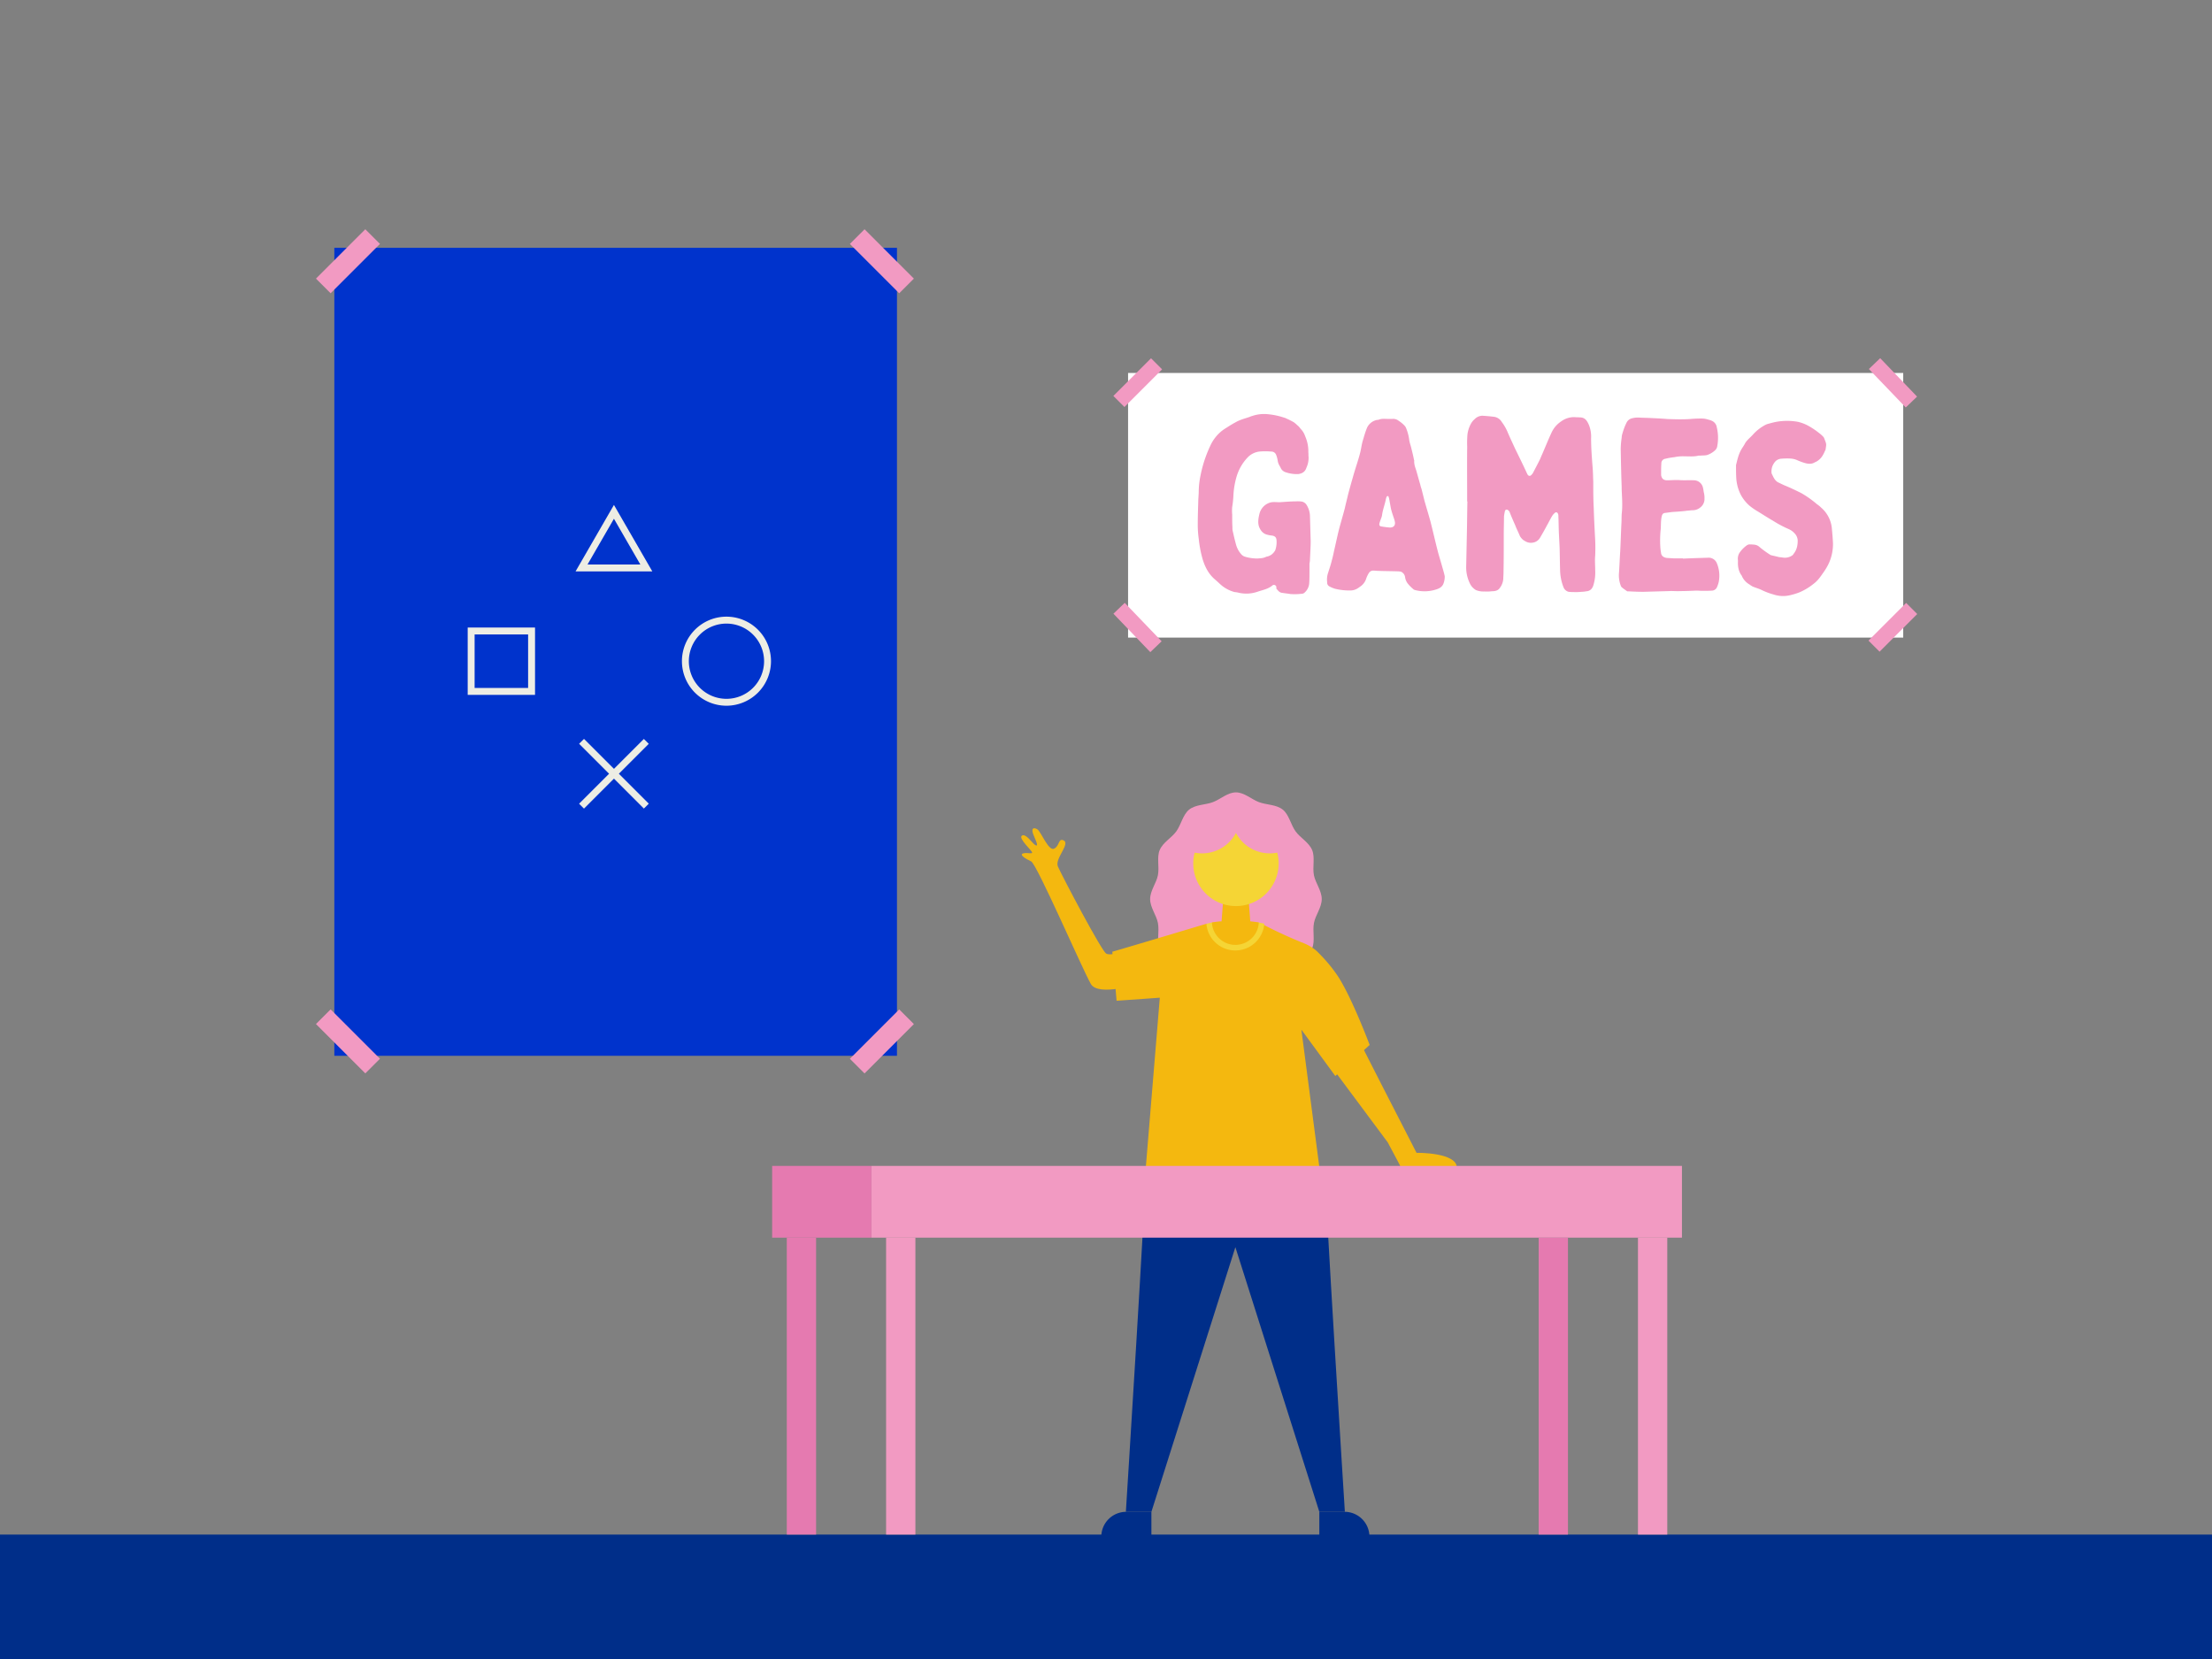 <svg xmlns="http://www.w3.org/2000/svg" width="1600" height="1200" viewBox="0 0 1600 1200"><rect x="0" y="0" width="1600" height="1200" fill="#808080" stroke="none"/><rect y="1110" width="1600" height="90" fill="#002e89"/><rect x="153.1" y="267.98" width="584.44" height="406.97" transform="translate(916.78 26.15) rotate(90)" fill="#03c"/><rect x="630.39" y="163.74" width="15" height="50.48" transform="translate(53.2 506.41) rotate(-45)" fill="#f29ac2"/><rect x="226.45" y="181.48" width="50.48" height="15" transform="translate(-59.91 233.32) rotate(-45)" fill="#f29ac2"/><rect x="244.19" y="728.01" width="15" height="50.48" transform="translate(-458.91 398.6) rotate(-45)" fill="#f29ac2"/><rect x="612.65" y="745.75" width="50.48" height="15" transform="translate(-345.8 671.72) rotate(-45)" fill="#f29ac2"/><path d="M525.48,510.47a32.21,32.21,0,1,1,32.2-32.21A32.25,32.25,0,0,1,525.48,510.47Zm0-59.41a27.21,27.21,0,1,0,27.2,27.2A27.24,27.24,0,0,0,525.48,451.06Z" fill="#edede4"/><path d="M471.84,413.31H416.32l27.76-48.08Zm-46.86-5h38.2l-19.1-33.08Z" fill="#edede4"/><path d="M387,502.62h-48.7V453.91H387Zm-43.7-5H382V458.91h-38.7Z" fill="#edede4"/><rect x="410.95" y="557.16" width="66.26" height="5" transform="translate(-265.68 477.97) rotate(-45)" fill="#edede4"/><rect x="441.58" y="526.53" width="5" height="66.26" transform="translate(-265.67 477.93) rotate(-45)" fill="#edede4"/><rect x="815.97" y="269.78" width="560.68" height="191.41" fill="#fff"/><rect x="803.72" y="271.16" width="38.53" height="11.34" transform="translate(45.27 662.97) rotate(-45)" fill="#f29ac2"/><rect x="1349.93" y="448.16" width="38.53" height="11.34" transform="translate(80.08 1101.01) rotate(-45)" fill="#f29ac2"/><rect x="1363.53" y="257.57" width="11.34" height="38.53" transform="translate(189.66 1025.19) rotate(-43.82)" fill="#f29ac2"/><rect x="817.12" y="434.57" width="11.34" height="38.53" transform="translate(-85.09 696.13) rotate(-43.82)" fill="#f29ac2"/><path d="M937.2,362.66a20.17,20.17,0,0,1,4.55.17,5.34,5.34,0,0,1,3.15,2.1,15.83,15.83,0,0,1,2.63,8.23c.17,6.12.35,12.07.52,18.2,0,4.55-.35,9.1-.52,13.65a13.85,13.85,0,0,1-.35,2.62v5.25c0,3,0,5.95-.18,8.92a9.9,9.9,0,0,1-3.15,6.65,3.18,3.18,0,0,1-2.45,1.05,40.87,40.87,0,0,1-8,.18c-2.1-.35-4-.53-6.12-.88-1.75-.17-2.8-1.57-3.85-2.8-.35-.17-.18-.87-.18-1.22a1.8,1.8,0,0,0-2.8-1.4.17.17,0,0,1-.17.17c-2.8,2.28-6,3-9.27,4l-1.58.52a24.53,24.53,0,0,1-13.3.7,19.16,19.16,0,0,0-3.15-.52,25,25,0,0,1-10.85-6.13c-1.05-1-2.1-1.92-3.32-3-4.55-3.85-7.18-8.92-8.93-14.7a84.19,84.19,0,0,1-2.8-14.7,72,72,0,0,1-.7-10.67c0-5.25.18-10.68.35-15.93,0-2.62.35-5.25.35-7.87a59.15,59.15,0,0,1,1.23-11,91.27,91.27,0,0,1,7-21.52,29.37,29.37,0,0,1,8.22-10.85c1.93-1.57,4.2-2.8,6.3-4.2,1.23-.7,2.28-1.4,3.68-2.1,3.15-1.92,6.82-2.8,10.32-4a12.57,12.57,0,0,1,1.93-.7,26.66,26.66,0,0,1,11.72-1.23,50.92,50.92,0,0,1,11.37,2.45,4.62,4.62,0,0,1,1.4.53,54.15,54.15,0,0,1,5.6,2.8c1.23.87,2.28,1.92,3.5,3,.7.7,1.23,1.58,1.93,2.28a13.73,13.73,0,0,1,2.8,4.9,26.69,26.69,0,0,1,2.27,11.55c.18,1.05,0,2.27.18,3.32a17.26,17.26,0,0,1-1.58,7.88c-.87,2.8-3,4.2-5.95,4.55a24.67,24.67,0,0,1-8.75-1.23,5.88,5.88,0,0,1-3.67-2.8,18.45,18.45,0,0,0-1-1.92,10.16,10.16,0,0,1-1.4-3.85,18,18,0,0,0-1.23-4.38,3.66,3.66,0,0,0-3.49-2.1,47.29,47.29,0,0,0-8.58,0,14.23,14.23,0,0,0-7.87,3.68,34.13,34.13,0,0,0-8.58,14.52,58.77,58.77,0,0,0-2.27,13.47,68.37,68.37,0,0,1-.88,8.4,29,29,0,0,0,0,5.43V373c0,2.8,0,5.78.18,8.58a9.69,9.69,0,0,0,.35,3.15c.7,3.15,1.4,6.12,2.27,9.27a17.35,17.35,0,0,0,3.68,6.83,5.93,5.93,0,0,0,3,1.92,31.59,31.59,0,0,0,8.93,1.23c1.92-.18,3.85-.18,5.6-1,.35-.18.52-.18.87-.35a8.44,8.44,0,0,0,5.77-3.85,2.43,2.43,0,0,0,.53-.88,17.7,17.7,0,0,0,.87-7.35c-.17-1.92-1.22-2.8-3.15-3.15a19.45,19.45,0,0,1-4.37-.87c-2.45-.88-4-2.8-5.07-5.43-1.05-3-.53-6.12.17-9.1a11.67,11.67,0,0,1,3-5.6,11.14,11.14,0,0,1,5.24-3c2.45-.53,4.9,0,7.18-.18C929.85,363,933.53,362.66,937.2,362.66Z" fill="#f29ac2"/><path d="M1007.19,303a6.37,6.37,0,0,1,4.55,1.4,22.17,22.17,0,0,1,4.38,3.67,6.15,6.15,0,0,1,.87,1.4,33.9,33.9,0,0,1,2.28,8.23c.17,2.1,1.05,4.2,1.57,6.47.7,2.8,1.4,5.6,1.93,8.4a1.36,1.36,0,0,1,.17.7c-.17,2.45.7,4.73,1.4,6.83,1.05,3.5,1.93,7,3,10.49a18.62,18.62,0,0,0,.87,3l2.1,8.4c1.4,5.07,3,10.15,4.38,15.22,1.75,6.83,3.32,13.83,5.07,20.65,1,4,2.28,7.88,3.33,11.73.7,2.45,1.4,4.72,1.92,7.17a13.8,13.8,0,0,1-.87,5.25c-1,2.8-3.5,3.85-5.95,4.55a26.89,26.89,0,0,1-14.88.17.86.86,0,0,0-.52-.17,28.45,28.45,0,0,1-4-3.85,9.74,9.74,0,0,1-2.45-5.25,5,5,0,0,0-3.15-4c-.52,0-1-.18-1.57-.18-4.9-.17-9.8-.17-14.7-.35-.87,0-1.92-.17-3-.17a3.71,3.71,0,0,0-3.68,1.57,19.74,19.74,0,0,0-1.92,3.85,10.91,10.91,0,0,1-4.73,6.3,15,15,0,0,1-2.1,1.4,9.94,9.94,0,0,1-5.07,1.22,43.21,43.21,0,0,1-10.68-1.22,21.41,21.41,0,0,1-4.2-1.75,3.1,3.1,0,0,1-1.57-3,15.1,15.1,0,0,1,.7-6.83c.87-2.8,1.92-5.77,2.62-8.75.88-3,1.4-5.95,2.1-8.92,1-4.38,1.93-8.75,3-13.13,1.4-5.42,3-10.67,4.37-15.92.7-3.33,1.58-6.48,2.28-9.63.87-3.32,1.75-6.47,2.62-9.62.7-2.28,1.23-4.37,1.93-6.65,1.4-4.72,3-9.27,4.2-14,.7-2.62,1-5.42,1.75-8.22,1-3.33,1.92-6.83,3.32-10.15a10.12,10.12,0,0,1,7.35-5.6h.7c2.27-1.05,4.55-.7,7-.7Zm-1.75,78.57c2.63,0,4-1.58,3.5-4.2a18.62,18.62,0,0,0-.87-3c-.7-2.1-1.4-4.2-1.93-6.3-.52-2.62-.87-5.07-1.4-7.7-.17-.35-.17-.7-.35-1.05-.35-.7-.87-.7-1.4,0a16.3,16.3,0,0,0-.52,1.58c-.7,3.85-2.28,7.7-2.8,11.72a7.72,7.72,0,0,1-.53,1.93c-.35,1.05-.87,2.27-1.22,3.5-.52,1.75-.18,2.62,1.57,2.8,1.93.35,3.68.52,5.43.7Z" fill="#f29ac2"/><path d="M1061.26,323.11a72.29,72.29,0,0,1,.18-8.75,21.79,21.79,0,0,1,2.62-8.05,11.63,11.63,0,0,1,2.63-3.15,7.85,7.85,0,0,1,5.6-2.45c2.62.18,5.07.35,7.7.7a7.7,7.7,0,0,1,6.3,3.85,33.58,33.58,0,0,1,4.37,7.7c1.58,3.68,3.33,7.35,5.08,11.2,3,6.13,6,12.25,8.92,18.55a4,4,0,0,0,.53.88,1.51,1.51,0,0,0,2.27.17,9.74,9.74,0,0,0,1.23-1.4c1.75-3.32,3.49-6.65,5.24-10.15.53-1.22,1-2.45,1.58-3.67,2.27-5.25,4.37-10.5,6.82-15.75a19.42,19.42,0,0,1,7-8.05,15.61,15.61,0,0,1,10-3c1,.18,2.1,0,3.15.18a6.69,6.69,0,0,1,1.92.17c2.8.7,3.85,3,4.9,5.25a22.77,22.77,0,0,1,1.58,9.63c0,6.82.52,13.65,1.05,20.47.35,3.68.35,7.35.52,11,0,6.29,0,12.59.35,19.07.18,6.65.53,13.3.88,20.12a129,129,0,0,1,.17,14.18c-.35,3.5,0,7,0,10.5a31.2,31.2,0,0,1-1.22,10.67c-.7,2.62-2.28,4.55-5.25,4.72a18.75,18.75,0,0,1-3.15.35,41.67,41.67,0,0,1-6.65.18,17.53,17.53,0,0,1-3-.18,5.35,5.35,0,0,1-3.67-3.32,35.54,35.54,0,0,1-2.45-12.25c-.18-5.42-.18-10.85-.35-16.45-.18-3.5-.35-7-.53-10.5-.17-4-.17-7.87-.35-11.9a6.16,6.16,0,0,0-.17-1.75c-.53-1.4-1.58-1.75-2.63-.7a9.28,9.28,0,0,0-1.75,2.1c-1.4,2.28-2.45,4.55-3.67,6.65-1.58,3-3.15,5.78-4.9,8.75a7.3,7.3,0,0,1-5.6,3.85,7.74,7.74,0,0,1-5.25-1.05,10.34,10.34,0,0,0-1.22-.7,10.71,10.71,0,0,1-2.63-3c-1.05-2.63-2.45-5.25-3.5-8.05-1.4-3.15-2.8-6.3-4-9.45a3.46,3.46,0,0,0-1.58-1.58,1.31,1.31,0,0,0-1.75.88,33.17,33.17,0,0,0-.7,4c0,4.38-.17,8.58-.17,12.78,0,9.45,0,18.72-.18,28,0,1.4-.17,3-.17,4.37a12.26,12.26,0,0,1-2.45,6.47c-1.23,1.93-3.33,2.45-5.6,2.45a31.93,31.93,0,0,1-5.78.18,13.9,13.9,0,0,1-6-1.05,11.06,11.06,0,0,1-4.55-5.25,26.37,26.37,0,0,1-2.45-11.55c.18-8.57.35-17,.53-25.37.17-7.35.17-14.53.35-21.88h-.18C1061.26,349.71,1061.09,336.41,1061.26,323.11Z" fill="#f29ac2"/><path d="M1235.2,403.43a6.36,6.36,0,0,1,6.65,4,23.17,23.17,0,0,1,1.4,13.29,20.31,20.31,0,0,1-1.4,4.2,4.13,4.13,0,0,1-3.33,2.28c-2.45.17-4.72.17-7.17.17-1.4,0-2.8-.17-4.38-.17-3.85.17-7.87.35-11.72.35-2.8.17-5.42-.18-8,0l-18.55.52c-3.67,0-7.35-.17-11-.35h-.7c-1.4-1.05-2.8-1.92-4-3a2.86,2.86,0,0,1-.7-1.23,20.57,20.57,0,0,1-1.22-9.27c.35-5.25.52-10.32.87-15.4.35-6.82.53-13.65.88-20.47.17-2.63,0-5.43.35-8.05.52-5.6,0-11.2-.18-16.62v-1.41c-.35-9.27-.52-18.37-.7-27.64a65.21,65.21,0,0,1,.7-8.05,12.37,12.37,0,0,1,.7-3.5,41.42,41.42,0,0,1,3-7.7,5.88,5.88,0,0,1,3.15-2.63,16.57,16.57,0,0,1,5.77-.7c3,.18,6,.18,8.93.35,3.85.18,7.7.35,11.55.7,5.42.18,10.84.35,16.27,0a85.29,85.29,0,0,1,9.45-.35,18,18,0,0,1,4.2.88,10,10,0,0,1,2.45.87,6,6,0,0,1,3.32,4.55,32.57,32.57,0,0,1,.35,13.65,5,5,0,0,1-1.57,3,15.71,15.71,0,0,1-5.43,3.32c-1.57.53-3.32.35-5.07.53h-1.4c-3.33.87-6.83.52-10.33.52a29.62,29.62,0,0,0-6.82.53c-.7.17-1.57.17-2.45.35a37.52,37.52,0,0,0-4.37.87,3.3,3.3,0,0,0-3,3.5c-.17,2.28-.17,4.55-.17,6.83v1.57c.35,1.75,1,3,2.8,3.5a5.24,5.24,0,0,0,1.75.18c1.92,0,4-.18,6-.18h2.1c3.67.35,7.34,0,10.84.18a6.79,6.79,0,0,1,6.83,5.59c.35,1.23.35,2.45.7,3.68a15.63,15.63,0,0,1,.35,4,7.6,7.6,0,0,1-3.15,6.48,8.49,8.49,0,0,1-5.25,1.92c-1.58,0-3.15.35-4.73.35a2.16,2.16,0,0,1-1,.18c-3,.35-5.94.52-8.74.7-1.93.17-3.85.52-5.6.7-1.58.17-2.1,1.05-2.45,2.45-.7,3-.53,5.95-.7,8.92a79,79,0,0,0-.35,12.95,38.45,38.45,0,0,0,.52,4.38c.18,2.45,1.93,3.5,4,3.85,1.75.17,3.5.17,5.25.35h6.64v.17C1223.12,403.78,1229.25,403.61,1235.2,403.43Z" fill="#f29ac2"/><path d="M1257.07,405a8.05,8.05,0,0,1,1.75-5.95,21.17,21.17,0,0,1,4.9-4.73,8.74,8.74,0,0,1,1.22-.52,33.33,33.33,0,0,1,4,.17,6.54,6.54,0,0,1,3.85,1.75A66.41,66.41,0,0,0,1280,401a4,4,0,0,0,.88.53c1.92.52,3.85.87,5.77,1.4.88.17,1.93.17,2.8.35a9.33,9.33,0,0,0,7-1.58c.35-.17.53-.52.88-1.05,2.27-2.8,3-5.95,3-9.62a7.77,7.77,0,0,0-2.1-5.08,12.65,12.65,0,0,0-4.2-3.15,81.7,81.7,0,0,1-11.55-6.12c-3.67-2.1-7.17-4.38-10.85-6.65a48.12,48.12,0,0,1-6.12-4.2,28.58,28.58,0,0,1-6.12-7.53,30.7,30.7,0,0,1-3.5-12.42c-.18-3-.18-5.95-.18-8.92v-.53c.88-3.5,1.58-6.82,3.15-10,1-2.1,2.45-3.85,3.5-5.95,1.4-2.28,3.67-4,5.6-6.13a31.87,31.87,0,0,1,8-6.47,11.21,11.21,0,0,1,3.32-1.4c1.93-.53,3.85-1.05,5.78-1.4a44.2,44.2,0,0,1,15.22,0,29.68,29.68,0,0,1,7.53,2.8,55.26,55.26,0,0,1,7.87,5.25,22.64,22.64,0,0,1,3.15,2.8c.18.17.35.52.53.7.17.52.35.87.52,1.4,1.23,3.15,1.23,3.15.7,6.47a2.83,2.83,0,0,1-.52,1.58,22.42,22.42,0,0,1-1.75,3.5,12.26,12.26,0,0,1-4.9,4.55c-.18,0-.35.17-.53.17-2.62,1.75-5.42,1.23-8.22.35a42.11,42.11,0,0,1-4.2-1.57,14.64,14.64,0,0,0-5.43-1.4,48.46,48.46,0,0,0-7.17.17,6.61,6.61,0,0,0-4.55,3,10.44,10.44,0,0,0-1.93,6.82,2.16,2.16,0,0,0,.18,1c1.22,2.45,2.1,4.9,4.72,6.3,1.58.7,3.15,1.57,4.9,2.27,3.85,1.58,7.88,3.5,11.73,5.43a73.68,73.68,0,0,1,11.37,8.05,20.13,20.13,0,0,1,3,2.45,22.52,22.52,0,0,1,7.7,14.52c.35,3.68.7,7.53.87,11.38a33.54,33.54,0,0,1-3.5,15.4,42.15,42.15,0,0,1-3.67,5.95c-1.93,2.8-3.85,5.6-6.65,7.69a43.61,43.61,0,0,1-10.33,6.3,49.39,49.39,0,0,1-6.82,2.1,21.68,21.68,0,0,1-12.08-.52,49.18,49.18,0,0,1-8.4-3.15c-2.1-1.05-4.2-1.58-6.3-2.45a7.3,7.3,0,0,1-1.57-.88c-.35-.17-.7-.52-1-.69a13.26,13.26,0,0,1-5.42-5.78c0-.18-.18-.35-.18-.52-2.45-3.15-3-6.83-2.8-10.68Z" fill="#f29ac2"/><path d="M956.05,650.33c0,6.08-4.55,11.61-5.63,17.28-1.15,6,.94,12.81-1.27,18.13-2.34,5.62-8.7,8.9-12,13.58-3.55,4.95-4.73,12-9.2,15.66-4.69,3.81-11.79,3.4-17.26,5.46S900,727.5,894,727.5s-11.17-5-16.67-7.06-12.57-1.65-17.26-5.46c-4.48-3.63-5.65-10.71-9.2-15.66-3.35-4.68-9.71-8-12.05-13.58-2.21-5.32-.12-12.16-1.27-18.13-1.08-5.67-5.63-11.2-5.63-17.28s4.55-11.62,5.63-17.28c1.15-6-.94-12.82,1.27-18.14,2.34-5.62,8.7-8.9,12.05-13.58,3.55-5,4.73-12,9.2-15.66,4.69-3.81,11.79-3.39,17.26-5.46s10.62-7.06,16.67-7.06,11.16,5,16.66,7.06,12.57,1.66,17.26,5.46c4.48,3.64,5.65,10.71,9.2,15.66,3.35,4.68,9.71,8,12,13.58,2.21,5.32.12,12.16,1.27,18.14C951.5,638.71,956.05,644.24,956.05,650.33Z" fill="#f29ac2"/><polygon points="904.76 671.89 883.19 671.89 884.81 650.33 903.14 650.33 904.76 671.89" fill="#f4b80f"/><path d="M1030.24,844.68H1013.4c-.56-1.29-1.31-2.81-2.28-4.62l-7.36-13.8-37.84-50.87s2.61-9.87,4.23-10.77S986,758.41,986,758.41s24.67,48.52,38.62,75.46c0,0,29.18-.49,29.18,10.81Z" fill="#f4b80f"/><path d="M893.58,846.6H828.65c.71,9.63-14.28,246.94-14.28,246.94h18.47L893.58,902.1l60.73,191.44h18.47s-15-237.31-14.28-246.94Z" fill="#002e89"/><path d="M814.61,1093.54h18.23a0,0,0,0,1,0,0v18a0,0,0,0,1,0,0H796.6a0,0,0,0,1,0,0v0A18,18,0,0,1,814.61,1093.54Z" fill="#002e89"/><path d="M954.31,1093.54h36.24a0,0,0,0,1,0,0v18a0,0,0,0,1,0,0H972.31a18,18,0,0,1-18-18v0A0,0,0,0,1,954.31,1093.54Z" transform="translate(1944.86 2205.07) rotate(-180)" fill="#002e89"/><polyline points="848.14 727.31 857.62 691.06 857.62 675.43 855.86 675.77" fill="#002e89"/><path d="M823.85,685.55s-20.14,6.53-23.71,4.23-31.09-54.54-34.89-62.9c-2.69-5.92,9.89-17.13,3.6-19.2-3.39-1.12-2.4,4.22-6.39,6.19s-9.46-12.2-12-13.9-5.35-1.35-2.5,4.92,2.67,7.61.61,6.18-6.75-8.59-9.45-6.58,7.68,11,7.44,12.22-3.59-.26-6.51.6,1.59,3.85,5.76,5.73,36.44,76.61,43.2,88.64c5.36,9.52,35.52-.27,35.52-.27Z" fill="#f4b80f"/><path d="M838.92,721.66l-10.2,123.59H954.46L941.32,744.77l24.55,33.53,24.84-22.46S976.58,718.16,966.28,704a110.54,110.54,0,0,0-11.91-14.12,27.47,27.47,0,0,0-4.75-4.14l-.26-.18a34.52,34.52,0,0,0-6.32-3.32,325.49,325.49,0,0,1-30.51-14.08H872.64s-50.43,15.16-68.08,20.26l3.1,35.46Z" fill="#f4b80f"/><path d="M876.62,667.27l-4,.88h0a21,21,0,0,0,41.87,0l-4-.87Z" fill="#f5d535"/><path d="M893.58,683.46a17,17,0,0,0,16.95-16.18c-2.59-.53-5.8-.82-5.8-.82h-22.3s-3.22.28-5.81.81A17,17,0,0,0,893.58,683.46Z" fill="#f4b80f"/><path d="M923.87,616.72A27.6,27.6,0,0,1,894,602.45a27.61,27.61,0,0,1-29.9,14.27,30.89,30.89,0,1,0,59.79,0Z" fill="#f5d535"/><rect x="640.94" y="895.22" width="21.19" height="214.78" fill="#f29ac2"/><rect x="1184.79" y="895.22" width="21.19" height="214.78" fill="#f29ac2"/><rect x="630.35" y="843.34" width="586.24" height="51.88" fill="#f29ac2"/><rect x="569.11" y="895.22" width="21.19" height="214.78" fill="#e57ab0"/><rect x="1112.96" y="895.22" width="21.19" height="214.78" fill="#e57ab0"/><rect x="558.52" y="843.34" width="71.83" height="51.88" fill="#e57ab0"/></svg>